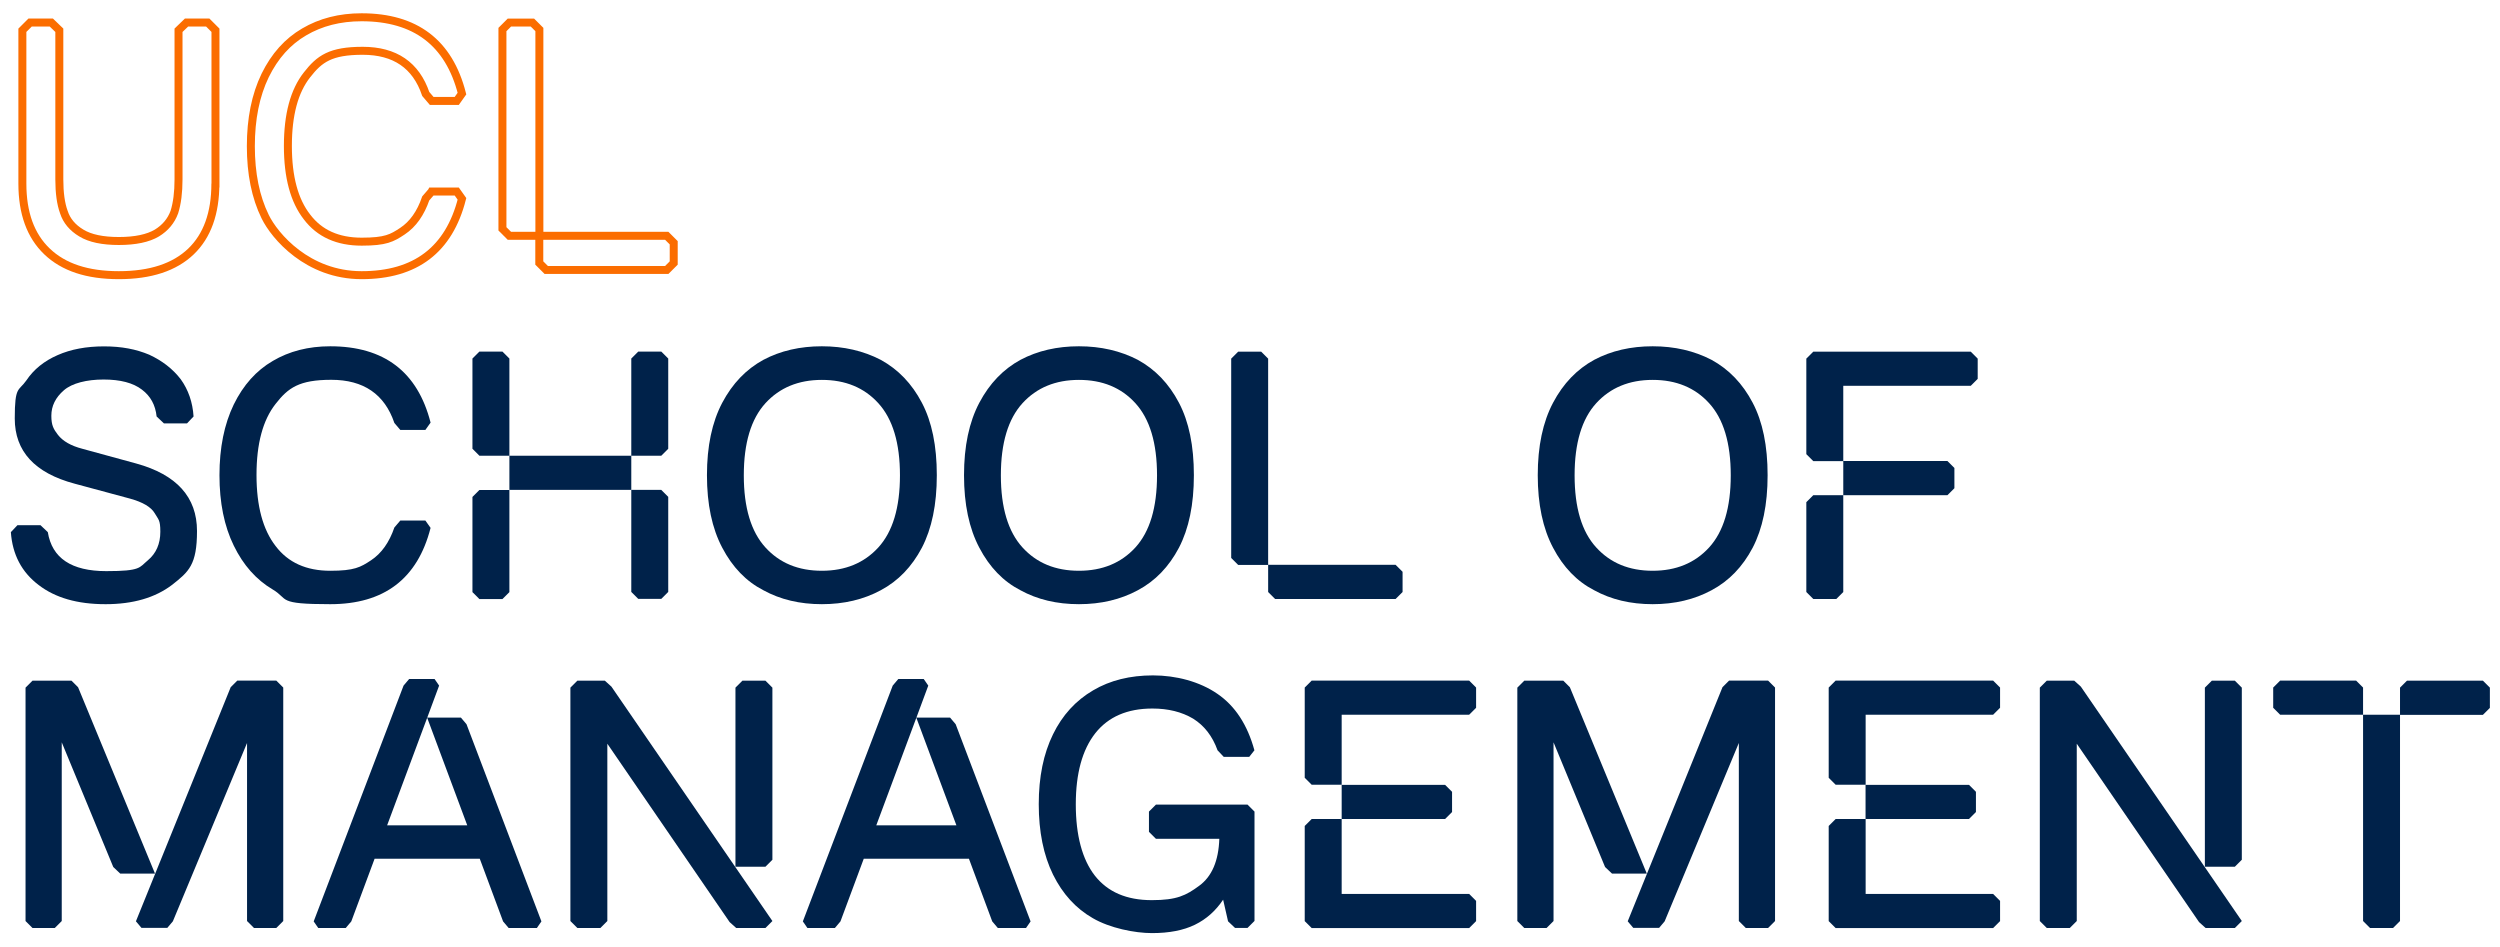 <svg viewBox="0 0 2692.9 1020.5" version="1.1" xmlns="http://www.w3.org/2000/svg" id="Layer_1">
  
  <defs>
    <style>
      .st0 {
        fill: #00224a;
      }

      .st1 {
        fill: none;
        stroke: #fb6d00;
        stroke-miterlimit: 10;
        stroke-width: 8.6px;
      }
    </style>
  </defs>
  <path d="M232,197.7c0,32-8.8,56.4-26.3,73.2-17.8,17-43.7,25.5-77.7,25.5s-59.5-8.5-77.3-25.5c-17.8-17-26.6-41.4-26.6-73.2V32.6l8.3-8.3h22.9l8.6,8.3v160.6c0,14.5,1.6,26.3,4.9,35.3,3,9.3,9.3,16.8,18.8,22.5,9.5,5.8,23,8.6,40.5,8.6s31.4-2.9,40.9-8.6c9-5.5,15.3-13,18.8-22.5,3-9.5,4.5-21.3,4.5-35.3V32.6l8.6-8.3h22.9l8.3,8.3v165.1h-.1Z" class="st1"></path>
  <path d="M465,206.3h27l5.6,7.9c-14,54.8-50,82.2-108.1,82.2s-93.7-42.1-103.9-63.1c-10.3-21-15.4-46.3-15.4-75.8s5.1-54.9,15.4-76.2c10.3-21,24.3-36.6,42-46.9,17.8-10.5,38.4-15.8,61.9-15.8,58,0,94.1,27.4,108.1,82.2l-5.6,7.9h-27l-6.4-7.5c-10.5-31-33.2-46.5-67.9-46.5s-46.5,8.6-60,25.9c-13.8,17.5-20.6,43-20.6,76.6s6.9,59,20.6,76.5c13.5,17.8,33.1,26.6,58.9,26.6s32.6-3.8,43.9-11.3,19.6-19.3,25.1-35.3l6.4-7.4Z" class="st1"></path>
  <path d="M541.2,246.5V31.8l7.5-7.5h24.8l7.5,7.5v222.2h-32.3l-7.5-7.5ZM580.9,283.3v-29.3h137.3l7.5,7.5v21.8l-7.5,7.5h-129.8l-7.5-7.5Z" class="st1"></path>
  <path d="M113.4,650.8c-30,0-53.9-6.9-71.7-20.6-18.3-13.8-28.3-32.8-30-57l7.1-7.5h24.8l7.9,7.5c4.5,28,25.5,42,63,42s35.4-3.9,44.7-11.6c9-7.5,13.5-17.8,13.5-30.8s-2-12.9-6-19.9c-4-6.8-12.9-12-26.6-15.8l-59.7-16.1c-43-11.5-64.5-34.9-64.5-70.2s4.1-29.1,12.4-40.9c8-12,19.3-21.1,33.8-27.4,14.3-6.3,30.9-9.4,49.9-9.4s34.5,3,48.8,9c14,6.5,25.3,15.3,33.8,26.3,8.3,11.5,12.9,24.9,13.9,40.2l-7.1,7.5h-24.8l-7.9-7.5c-1.3-12.3-6.5-21.9-15.8-28.9-9.5-7.3-23.3-10.9-41.3-10.9s-34,3.9-42.8,11.6c-9,7.8-13.5,16.9-13.5,27.4s2.4,14.4,7.1,20.6c5.3,6.8,14,11.8,26.3,15l57.8,15.8c43.8,12,65.7,36.3,65.7,72.8s-8.9,43.8-26.6,57.8c-18.3,14-42.3,21-72,21h-.2Z" class="st0"></path>
  <path d="M431.2,560.7h27l5.6,7.9c-14,54.8-50,82.2-108.1,82.2s-44.2-5.3-61.9-15.8c-17.8-10.5-31.8-26.3-42-47.3-10.3-21-15.4-46.3-15.4-75.8s5.1-54.9,15.4-76.2c10.3-21,24.3-36.6,42-46.9,17.8-10.5,38.4-15.8,61.9-15.8,58,0,94.1,27.4,108.1,82.2l-5.6,7.9h-27l-6.4-7.5c-10.5-31-33.2-46.5-67.9-46.5s-46.5,8.6-60,25.9c-13.8,17.5-20.6,43-20.6,76.6s6.9,59,20.6,76.6c13.5,17.8,33.1,26.6,58.9,26.6s32.6-3.8,43.9-11.3,19.6-19.3,25.1-35.3l6.4-7.5h0Z" class="st0"></path>
  <path d="M508.9,483.4v-97.2l7.5-7.5h24.8l7.5,7.5v104.7h-32.3l-7.5-7.5h0ZM508.9,637.7v-102.4l7.5-7.5h32.3v110l-7.5,7.5h-24.8l-7.5-7.5h0ZM548.7,490.9h131.3v36.8h-131.3v-36.8h0ZM680,386.2l7.5-7.5h24.8l7.5,7.5v97.2l-7.5,7.5h-32.3v-104.7ZM680,637.7v-110h32.3l7.5,7.5v102.4l-7.5,7.5h-24.8l-7.5-7.5h0Z" class="st0"></path>
  <path d="M885.3,650.8c-23.8,0-44.8-5-63-15-18.5-9.5-33.3-24.8-44.3-45.8-11-20.8-16.5-46.8-16.5-78.1s5.5-57.3,16.5-78.1c11-20.8,25.8-36.1,44.3-46.2,18.5-9.8,39.5-14.6,63-14.6s44.7,4.9,63.4,14.6c18.8,10.3,33.5,25.6,44.3,46.2,10.8,20.5,16.1,46.5,16.1,78.1s-5.4,57.5-16.1,78.1c-10.8,20.5-25.5,35.8-44.3,45.8-18.5,10-39.7,15-63.4,15ZM885.3,614.8c25.3,0,45.5-8.4,60.8-25.1,15.5-17,23.3-42.9,23.3-77.7s-7.8-60.7-23.3-77.7c-15.3-16.8-35.5-25.1-60.8-25.1s-45.5,8.4-60.8,25.1c-15.5,17-23.3,42.9-23.3,77.7s7.8,60.7,23.3,77.7c15.3,16.8,35.5,25.1,60.8,25.1Z" class="st0"></path>
  <path d="M1162.2,650.8c-23.8,0-44.8-5-63-15-18.5-9.5-33.3-24.8-44.3-45.8-11-20.8-16.5-46.8-16.5-78.1s5.5-57.3,16.5-78.1c11-20.8,25.8-36.1,44.3-46.2,18.5-9.8,39.5-14.6,63-14.6s44.7,4.9,63.4,14.6c18.8,10.3,33.5,25.6,44.3,46.2,10.8,20.5,16.1,46.5,16.1,78.1s-5.4,57.5-16.1,78.1c-10.8,20.5-25.5,35.8-44.3,45.8-18.5,10-39.7,15-63.4,15ZM1162.2,614.8c25.3,0,45.5-8.4,60.8-25.1,15.5-17,23.3-42.9,23.3-77.7s-7.8-60.7-23.3-77.7c-15.3-16.8-35.5-25.1-60.8-25.1s-45.5,8.4-60.8,25.1c-15.5,17-23.3,42.9-23.3,77.7s7.8,60.7,23.3,77.7c15.3,16.8,35.5,25.1,60.8,25.1Z" class="st0"></path>
  <path d="M1326.2,600.9v-214.6l7.5-7.5h24.8l7.5,7.5v222.2h-32.3l-7.5-7.5h0ZM1366,637.7v-29.3h137.3l7.5,7.5v21.8l-7.5,7.5h-129.8l-7.5-7.5Z" class="st0"></path>
  <path d="M1780.2,650.8c-23.8,0-44.8-5-63-15-18.5-9.5-33.3-24.8-44.3-45.8-11-20.8-16.5-46.8-16.5-78.1s5.5-57.3,16.5-78.1c11-20.8,25.8-36.1,44.3-46.2,18.5-9.8,39.5-14.6,63-14.6s44.7,4.9,63.4,14.6c18.8,10.3,33.5,25.6,44.3,46.2,10.8,20.5,16.1,46.5,16.1,78.1s-5.4,57.5-16.1,78.1c-10.8,20.5-25.5,35.8-44.3,45.8-18.5,10-39.7,15-63.4,15ZM1780.2,614.8c25.3,0,45.5-8.4,60.8-25.1,15.5-17,23.3-42.9,23.3-77.7s-7.8-60.7-23.3-77.7c-15.3-16.8-35.5-25.1-60.8-25.1s-45.5,8.4-60.8,25.1c-15.5,17-23.3,42.9-23.3,77.7s7.7,60.7,23.3,77.7c15.3,16.8,35.5,25.1,60.8,25.1Z" class="st0"></path>
  <path d="M1945.7,489.1v-102.8l7.5-7.5h169.6l7.5,7.5v21.8l-7.5,7.5h-137.3v81.1h-32.3l-7.5-7.5h0ZM1945.7,637.7v-96.8l7.5-7.5h32.3v104.3l-7.5,7.5h-24.8l-7.5-7.5ZM1985.5,496.6h112.2l7.5,7.5v21.8l-7.5,7.5h-112.2v-36.8h0Z" class="st0"></path>
  <path d="M167,941h-37.5l-7.5-7.1-55.5-134.3v192.5l-7.5,7.5h-24l-7.5-7.5v-251.4l7.5-7.5h42l7.1,7.1,82.9,200.8h0ZM305.1,740.7v251.4l-7.5,7.5h-24l-7.5-7.5v-191.8l-79.9,192.1-6,7.1h-27.8l-6-7.1,102.1-252.2,7.1-7.1h42l7.5,7.5h0Z" class="st0"></path>
  <path d="M583.2,992.5l-4.9,7.1h-30.4l-6-7.1-25.1-67.5h-113.3l-25.1,67.5-6,7.1h-29.6l-4.9-7.1,96.8-254,6-7.1h27.4l4.9,7.1-12.8,34.5-43.2,116h86.3l-43.2-116h36.4l6,7.1,80.7,212.4h0Z" class="st0"></path>
  <path d="M824.5,999.6h-31.5l-7.1-6.4-131.7-192.1v191l-7.5,7.5h-24.8l-7.5-7.5v-251.4l7.5-7.5h29.6l7.1,6.4,173.4,252.5-7.5,7.5ZM792.2,740.7l7.5-7.5h24.8l7.5,7.5v185.4l-7.5,7.5h-32.3v-192.9h0Z" class="st0"></path>
  <path d="M1110.1,992.5l-4.9,7.1h-30.4l-6-7.1-25.1-67.5h-113.3l-25.1,67.5-6,7.1h-29.6l-4.9-7.1,96.8-254,6-7.1h27.4l4.9,7.1-12.8,34.5-43.2,116h86.3l-43.2-116h36.4l6,7.1,80.7,212.4h0Z" class="st0"></path>
  <path d="M1343.8,866.7l7.5,7.5v117.8l-7.5,7.5h-13.5l-7.5-7.1-5.3-23.3c-8,12-18.1,21-30.4,27s-27.6,9-46.2,9-45.5-5.4-63.8-16.1c-18.3-10.5-32.5-26.1-42.8-46.9-10.3-21-15.4-46.3-15.4-75.8s5.1-54.4,15.4-75.4c10-20.5,24.4-36.3,43.2-47.3,18.3-10.8,39.8-16.1,64.5-16.1s50.2,6.6,69.4,19.9c19,13,32.3,33.3,39.8,60.8l-5.6,7.1h-27.4l-6.7-7.1c-5.5-15.3-14.3-26.6-26.3-34.1-12.3-7.3-26.9-10.9-43.9-10.9-27,0-47.5,8.9-61.5,26.6-14,17.8-21,43.3-21,76.6s6.9,59.4,20.6,76.9c13.8,17.5,34.1,26.3,61.2,26.3s37-5.1,51-15.4c13.8-10,21-26.9,21.8-50.7h-68.3l-7.5-7.5v-21.8l7.5-7.5h98.7Z" class="st0"></path>
  <path d="M1405.4,837.8v-97.2l7.5-7.5h169.6l7.5,7.5v21.8l-7.5,7.5h-137.3v75.4h-32.3l-7.5-7.5h0ZM1405.4,992.1v-102.4l7.5-7.5h32.3v80.7h137.3l7.5,7.5v21.8l-7.5,7.5h-169.6l-7.5-7.5h0ZM1445.2,845.4h111.4l7.5,7.5v21.8l-7.5,7.5h-111.4v-36.8Z" class="st0"></path>
  <path d="M1773.9,941h-37.5l-7.5-7.1-55.5-134.3v192.5l-7.5,7.5h-24l-7.5-7.5v-251.4l7.5-7.5h42l7.1,7.1,82.9,200.8h0ZM1912,740.7v251.4l-7.5,7.5h-24l-7.5-7.5v-191.8l-79.9,192.1-6,7.1h-27.8l-6-7.1,102.1-252.2,7.1-7.1h42l7.5,7.5h0Z" class="st0"></path>
  <path d="M1969.8,837.8v-97.2l7.5-7.5h169.6l7.5,7.5v21.8l-7.5,7.5h-137.3v75.4h-32.3l-7.5-7.5ZM1969.8,992.1v-102.4l7.5-7.5h32.3v80.7h137.3l7.5,7.5v21.8l-7.5,7.5h-169.6l-7.5-7.5h0ZM2009.5,845.4h111.4l7.5,7.5v21.8l-7.5,7.5h-111.4v-36.8h0Z" class="st0"></path>
  <path d="M2407.3,999.6h-31.5l-7.1-6.4-131.7-192.1v191l-7.5,7.5h-24.8l-7.5-7.5v-251.4l7.5-7.5h29.6l7.1,6.4,173.4,252.5-7.5,7.5ZM2375,740.7l7.5-7.5h24.8l7.5,7.5v185.4l-7.5,7.5h-32.3v-192.9h0Z" class="st0"></path>
  <path d="M2448.6,762.4v-21.8l7.5-7.5h81.8l7.5,7.5v29.3h-89.3l-7.5-7.5ZM2545.4,992.1v-222.2h39.8v222.2l-7.5,7.5h-24.8l-7.5-7.5ZM2585.2,740.7l7.5-7.5h81.8l7.5,7.5v21.8l-7.5,7.5h-89.3v-29.3Z" class="st0"></path>
</svg>